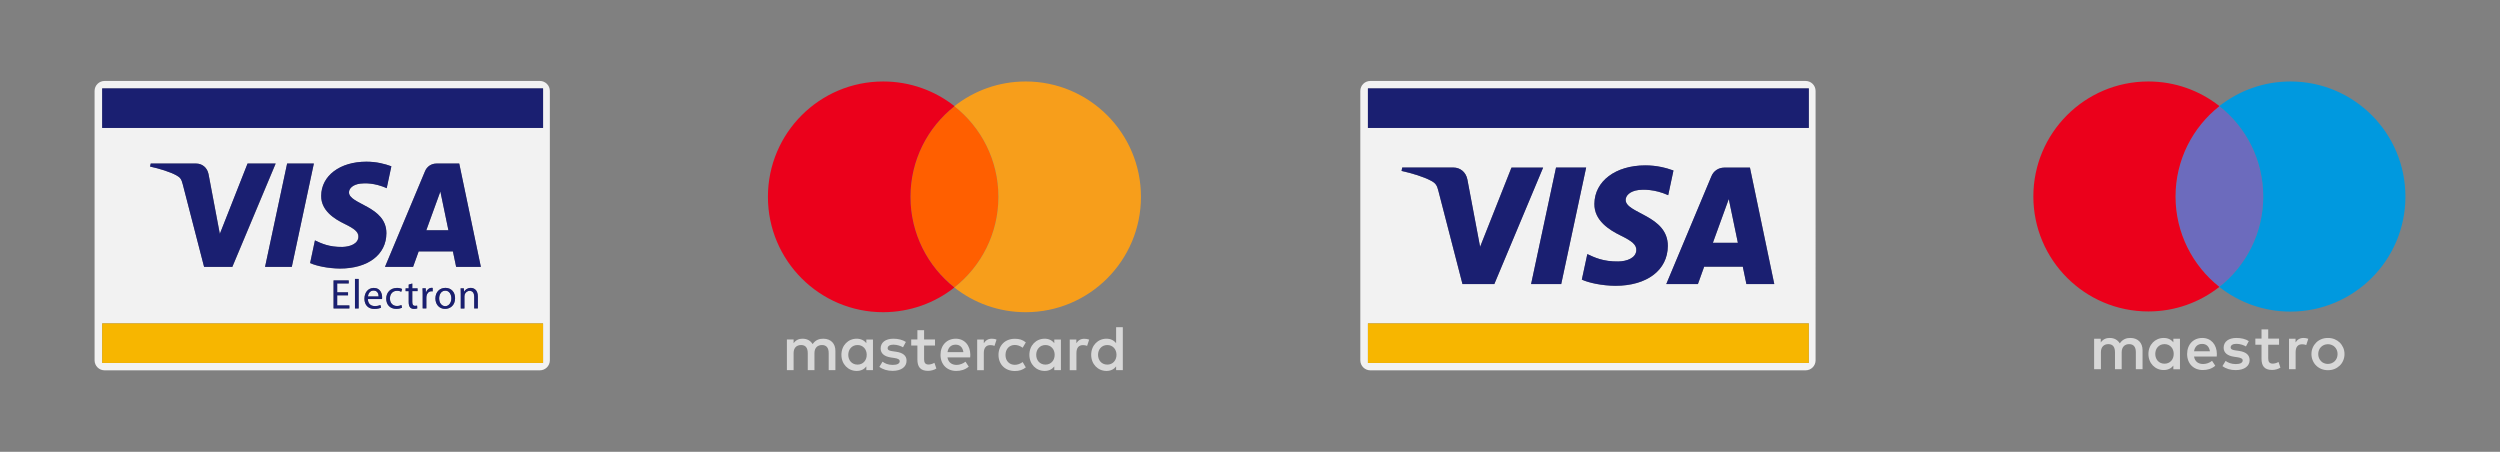 <?xml version="1.0" encoding="utf-8"?>
<!-- Generator: Adobe Illustrator 22.1.0, SVG Export Plug-In . SVG Version: 6.00 Build 0)  -->
<svg version="1.1" id="Layer_1" xmlns="http://www.w3.org/2000/svg" xmlns:xlink="http://www.w3.org/1999/xlink" x="0px" y="0px"
	 viewBox="0 0 332 60" style="enable-background:new 0 0 332 60;" xml:space="preserve">
<rect x="0" y="0" width="332" height="60" fill="#808080" stroke="none"/>
<style type="text/css">
	.st0{fill:none;}
	.st1{fill:#F2F2F2;}
	.st2{fill:#F7B600;}
	.st3{fill:#1A1F71;}
	.st4{fill:#D8D8D8;}
	.st5{fill:#FF5F00;}
	.st6{fill:#EB001B;}
	.st7{fill:#F79E1B;}
	.st8{fill:#6C6BBD;}
	.st9{fill:#0099DF;}
</style>
<g>
	<path class="st0" d="M292.45,45.67c-0.63,0-0.98,0.4-1.08,0.98h2.1C293.39,46.02,293.02,45.67,292.45,45.67z"/>
	<path class="st0" d="M113.88,45.81c-0.77,0-1.23,0.59-1.23,1.3c0,0.71,0.47,1.3,1.23,1.3c0.73,0,1.22-0.56,1.22-1.3
		S114.61,45.81,113.88,45.81z"/>
	<path class="st0" d="M126.91,45.77c-0.63,0-0.99,0.4-1.08,0.99h2.11C127.84,46.13,127.48,45.77,126.91,45.77z"/>
	<path class="st0" d="M138.84,45.81c-0.77,0-1.23,0.59-1.23,1.3c0,0.71,0.47,1.3,1.23,1.3c0.73,0,1.22-0.56,1.22-1.3
		S139.57,45.81,138.84,45.81z"/>
	<path class="st0" d="M287.45,45.71c-0.76,0-1.23,0.59-1.23,1.3c0,0.71,0.47,1.3,1.23,1.3c0.73,0,1.22-0.56,1.22-1.3
		C288.67,46.27,288.18,45.71,287.45,45.71z"/>
	<path class="st0" d="M310.06,46.08c-0.11-0.11-0.25-0.2-0.41-0.27c-0.16-0.06-0.32-0.1-0.51-0.1c-0.18,0-0.35,0.03-0.51,0.1
		c-0.16,0.06-0.29,0.15-0.4,0.27c-0.11,0.11-0.2,0.25-0.27,0.41c-0.07,0.16-0.1,0.34-0.1,0.53c0,0.19,0.03,0.37,0.1,0.53
		c0.07,0.16,0.15,0.3,0.27,0.41c0.11,0.11,0.25,0.2,0.4,0.27c0.16,0.06,0.32,0.1,0.51,0.1c0.18,0,0.35-0.03,0.51-0.1
		c0.16-0.06,0.29-0.15,0.41-0.27c0.12-0.11,0.2-0.25,0.27-0.41c0.07-0.16,0.1-0.34,0.1-0.53c0-0.19-0.03-0.37-0.1-0.53
		C310.26,46.33,310.17,46.19,310.06,46.08z"/>
	<path class="st0" d="M147.05,45.81c-0.77,0-1.23,0.59-1.23,1.3c0,0.71,0.47,1.3,1.23,1.3c0.73,0,1.22-0.56,1.22-1.3
		S147.78,45.81,147.05,45.81z"/>
	<polygon class="st1" points="56.61,30.58 59.55,30.58 58.48,25.43 	"/>
	<path class="st1" d="M59.14,38.6c-0.57,0-0.82,0.53-0.82,1.03c0,0.59,0.33,1.03,0.81,1.03c0.46,0,0.81-0.44,0.81-1.04
		C59.94,39.17,59.71,38.6,59.14,38.6z"/>
	<path class="st1" d="M49.6,38.58c-0.5,0-0.71,0.45-0.75,0.78h1.42C50.28,39.06,50.15,38.58,49.6,38.58z"/>
	<path class="st1" d="M71.69,10.75h-57.8c-0.73,0-1.33,0.59-1.33,1.33v35.77c0,0.73,0.59,1.33,1.33,1.33h57.8
		c0.73,0,1.33-0.59,1.33-1.33V12.08C73.02,11.34,72.42,10.75,71.69,10.75z M72.12,48.2H13.57v-5.25h58.55V48.2z M45.75,29.74
		c-1.34-0.66-3.13-1.76-3.11-3.73c0.02-2.67,2.49-4.53,6-4.53c1.37,0,2.47,0.3,3.32,0.61l-0.62,2.91c-1.59-0.73-2.99-0.68-3.5-0.61
		c-1.03,0.13-1.49,0.66-1.51,1.15c-0.03,1.62,4.99,1.82,4.97,5.44c-0.01,2.85-2.45,4.69-6.18,4.69c-1.58-0.02-3.12-0.35-3.95-0.73
		l0.64-3.01c0.83,0.38,1.86,0.9,3.64,0.87c1.02-0.02,2.11-0.42,2.12-1.34C47.6,30.85,47.14,30.41,45.75,29.74z M62.35,38.63
		c-0.31,0-0.56,0.23-0.65,0.5c-0.02,0.06-0.03,0.14-0.03,0.23v1.61h-0.49v-1.95c0-0.28-0.01-0.5-0.02-0.72h0.43l0.03,0.44h0.01
		c0.13-0.25,0.44-0.5,0.88-0.5c0.37,0,0.94,0.22,0.94,1.14v1.59h-0.49v-1.54C62.97,38.99,62.81,38.63,62.35,38.63z M60.57,35.44
		c0,0-0.43-2.05-0.43-2.05h-4.55l-0.74,2.05h-3.73l5.32-12.71c0.25-0.61,0.83-1.01,1.51-1.01h3.03l2.87,13.72H60.57z M60.44,39.6
		c0,0.99-0.69,1.42-1.33,1.42c-0.72,0-1.28-0.53-1.28-1.38c0-0.89,0.59-1.41,1.33-1.41C59.92,38.23,60.44,38.79,60.44,39.6z
		 M56.11,38.29h0.43l0.02,0.53h0.02c0.12-0.36,0.42-0.59,0.75-0.59c0.05,0,0.09,0.01,0.13,0.01v0.46c-0.05-0.01-0.1-0.01-0.17-0.01
		c-0.34,0-0.59,0.25-0.65,0.62c-0.01,0.07-0.02,0.15-0.02,0.23v1.43h-0.49v-1.84C56.13,38.81,56.12,38.54,56.11,38.29z M55.12,40.62
		c0.13,0,0.21-0.01,0.28-0.03l0.02,0.37c-0.09,0.03-0.24,0.07-0.43,0.07c-0.23,0-0.41-0.08-0.52-0.2c-0.13-0.15-0.19-0.39-0.19-0.7
		v-1.46h-0.41v-0.37h0.41v-0.5l0.48-0.14v0.64h0.7v0.37h-0.7v1.44C54.75,40.43,54.85,40.62,55.12,40.62z M52.71,40.63
		c0.28,0,0.46-0.07,0.6-0.13l0.08,0.36c-0.13,0.06-0.41,0.15-0.77,0.15c-0.81,0-1.33-0.55-1.33-1.36c0-0.82,0.56-1.42,1.44-1.42
		c0.29,0,0.54,0.07,0.67,0.14l-0.11,0.37c-0.12-0.06-0.3-0.13-0.56-0.13c-0.61,0-0.94,0.46-0.94,1.01
		C51.78,40.25,52.18,40.63,52.71,40.63z M49.77,40.64c0.35,0,0.56-0.06,0.74-0.14l0.09,0.35c-0.17,0.08-0.47,0.17-0.9,0.17
		c-0.82,0-1.31-0.55-1.31-1.35c0-0.81,0.47-1.44,1.25-1.44c0.88,0,1.1,0.76,1.1,1.25c0,0.1-0.01,0.17-0.02,0.23h-1.88
		C48.86,40.37,49.28,40.64,49.77,40.64z M47.63,37.04v3.92h-0.49v-3.92H47.63z M46.22,38.82v0.4h-1.44v1.34h1.61v0.4h-2.1v-3.72
		h2.02v0.4h-1.53v1.18H46.22z M38.75,35.44H35.2l2.93-13.72h3.55L38.75,35.44z M30.86,35.44h-3.75l-2.83-10.95
		c-0.17-0.67-0.32-0.92-0.84-1.2c-0.85-0.46-2.26-0.9-3.5-1.17l0.08-0.4h6.04c0.77,0,1.46,0.51,1.64,1.4l1.5,7.94l3.69-9.34h3.73
		L30.86,35.44z M72.12,16.99H13.57v-5.25h58.55V16.99z"/>
	<rect x="13.57" y="42.95" class="st2" width="58.55" height="5.25"/>
	<rect x="13.57" y="11.74" class="st3" width="58.55" height="5.25"/>
	<path class="st3" d="M60.99,21.72h-3.03c-0.68,0-1.26,0.4-1.51,1.01l-5.32,12.71h3.73l0.74-2.05h4.55c0,0,0.43,2.05,0.43,2.05h3.28
		L60.99,21.72z M56.61,30.58l1.87-5.15l1.07,5.15H56.61z"/>
	<polygon class="st3" points="35.2,35.44 38.75,35.44 41.68,21.72 38.13,21.72 	"/>
	<path class="st3" d="M29.19,31.06l-1.5-7.94c-0.18-0.89-0.87-1.4-1.64-1.4h-6.04l-0.08,0.4c1.24,0.27,2.65,0.7,3.5,1.17
		c0.52,0.28,0.67,0.53,0.84,1.2l2.83,10.95h3.75l5.75-13.72h-3.73L29.19,31.06z"/>
	<path class="st3" d="M45.47,32.79c-1.78,0.03-2.82-0.48-3.64-0.87l-0.64,3.01c0.83,0.38,2.36,0.71,3.95,0.73
		c3.73,0,6.17-1.84,6.18-4.69c0.01-3.62-5-3.82-4.97-5.44c0.01-0.49,0.48-1.02,1.51-1.15c0.51-0.07,1.91-0.12,3.5,0.61l0.62-2.91
		c-0.85-0.31-1.95-0.61-3.32-0.61c-3.51,0-5.98,1.86-6,4.53c-0.02,1.98,1.76,3.08,3.11,3.73c1.38,0.67,1.85,1.1,1.84,1.7
		C47.59,32.37,46.49,32.77,45.47,32.79z"/>
	<polygon class="st3" points="46.31,37.64 46.31,37.24 44.3,37.24 44.3,40.96 46.4,40.96 46.4,40.56 44.78,40.56 44.78,39.22 
		46.22,39.22 46.22,38.82 44.78,38.82 44.78,37.64 	"/>
	<rect x="47.14" y="37.04" class="st3" width="0.49" height="3.92"/>
	<path class="st3" d="M50.75,39.49c0-0.49-0.23-1.25-1.1-1.25c-0.78,0-1.25,0.63-1.25,1.44c0,0.81,0.49,1.35,1.31,1.35
		c0.43,0,0.72-0.09,0.9-0.17l-0.09-0.35c-0.18,0.08-0.39,0.14-0.74,0.14c-0.49,0-0.91-0.27-0.92-0.93h1.88
		C50.74,39.66,50.75,39.59,50.75,39.49z M48.86,39.37c0.04-0.34,0.25-0.78,0.75-0.78c0.55,0,0.68,0.48,0.67,0.78H48.86z"/>
	<path class="st3" d="M52.73,38.62c0.26,0,0.45,0.07,0.56,0.13l0.11-0.37c-0.13-0.07-0.39-0.14-0.67-0.14
		c-0.87,0-1.44,0.6-1.44,1.42c0,0.82,0.52,1.36,1.33,1.36c0.36,0,0.64-0.09,0.77-0.15l-0.08-0.36c-0.14,0.06-0.32,0.13-0.6,0.13
		c-0.53,0-0.93-0.38-0.93-1C51.78,39.08,52.11,38.62,52.73,38.62z"/>
	<path class="st3" d="M55.45,38.66v-0.37h-0.7v-0.64l-0.48,0.14v0.5h-0.41v0.37h0.41v1.46c0,0.31,0.06,0.55,0.19,0.7
		c0.12,0.13,0.3,0.2,0.52,0.2c0.19,0,0.34-0.03,0.43-0.07l-0.02-0.37c-0.07,0.02-0.15,0.03-0.28,0.03c-0.27,0-0.36-0.19-0.36-0.52
		v-1.44H55.45z"/>
	<path class="st3" d="M56.62,40.96v-1.43c0-0.08,0.01-0.16,0.02-0.23c0.07-0.36,0.31-0.62,0.65-0.62c0.07,0,0.12,0,0.17,0.01v-0.46
		c-0.04-0.01-0.08-0.01-0.13-0.01c-0.33,0-0.62,0.23-0.75,0.59h-0.02l-0.02-0.53h-0.43c0.02,0.25,0.02,0.52,0.02,0.83v1.84H56.62z"
		/>
	<path class="st3" d="M59.15,38.23c-0.73,0-1.33,0.52-1.33,1.41c0,0.84,0.56,1.38,1.28,1.38c0.64,0,1.33-0.43,1.33-1.42
		C60.44,38.79,59.92,38.23,59.15,38.23z M59.13,40.66c-0.47,0-0.81-0.44-0.81-1.03c0-0.5,0.25-1.03,0.82-1.03
		c0.57,0,0.8,0.57,0.8,1.02C59.94,40.22,59.59,40.66,59.13,40.66z"/>
	<path class="st3" d="M63.46,40.96v-1.59c0-0.92-0.57-1.14-0.94-1.14c-0.44,0-0.75,0.25-0.88,0.5h-0.01l-0.03-0.44h-0.43
		c0.02,0.22,0.02,0.44,0.02,0.72v1.95h0.49v-1.61c0-0.08,0.01-0.17,0.03-0.23c0.09-0.27,0.34-0.5,0.65-0.5
		c0.46,0,0.62,0.36,0.62,0.79v1.54H63.46z"/>
	<path class="st4" d="M123.31,48.41c-0.44,0-0.59-0.27-0.59-0.68v-1.84h1.45v-0.81h-1.45v-1.23h-0.89v1.23h-0.82v0.81h0.82v1.85
		c0,0.94,0.37,1.51,1.41,1.51c0.38,0,0.83-0.12,1.11-0.31l-0.26-0.76C123.83,48.33,123.54,48.41,123.31,48.41z"/>
	<path class="st4" d="M126.93,44.98c-1.19,0-2.03,0.87-2.03,2.14c0,1.29,0.87,2.14,2.08,2.14c0.61,0,1.17-0.15,1.67-0.57l-0.43-0.66
		c-0.34,0.27-0.78,0.43-1.18,0.43c-0.57,0-1.09-0.26-1.22-1h3.02c0.01-0.11,0.02-0.22,0.02-0.34
		C128.85,45.85,128.07,44.98,126.93,44.98z M125.83,46.76c0.09-0.59,0.45-0.99,1.08-0.99c0.57,0,0.94,0.36,1.03,0.99H125.83z"/>
	<path class="st4" d="M118.99,46.71l-0.42-0.06c-0.38-0.05-0.69-0.13-0.69-0.4c0-0.3,0.29-0.48,0.77-0.48c0.52,0,1.02,0.2,1.27,0.35
		l0.38-0.71c-0.43-0.28-1.01-0.43-1.66-0.43c-1.03,0-1.69,0.49-1.69,1.3c0,0.66,0.49,1.07,1.4,1.2l0.42,0.06
		c0.48,0.07,0.71,0.2,0.71,0.43c0,0.31-0.32,0.49-0.93,0.49c-0.61,0-1.05-0.2-1.35-0.43l-0.42,0.69c0.48,0.36,1.1,0.53,1.76,0.53
		c1.17,0,1.85-0.55,1.85-1.33C120.41,47.21,119.87,46.83,118.99,46.71z"/>
	<path class="st4" d="M131.72,44.98c-0.51,0-0.84,0.24-1.07,0.6v-0.49h-0.88v4.07h0.88v-2.28c0-0.67,0.29-1.05,0.87-1.05
		c0.18,0,0.37,0.03,0.55,0.1l0.27-0.83C132.15,45.01,131.89,44.98,131.72,44.98L131.72,44.98z"/>
	<path class="st4" d="M115.05,45.58c-0.28-0.37-0.71-0.6-1.28-0.6c-1.14,0-2.03,0.89-2.03,2.14c0,1.24,0.89,2.14,2.03,2.14
		c0.58,0,1-0.23,1.28-0.6v0.49h0.88v-2.03v-2.03h-0.88V45.58z M113.88,48.42c-0.77,0-1.23-0.59-1.23-1.3c0-0.71,0.47-1.3,1.23-1.3
		c0.73,0,1.22,0.56,1.22,1.3S114.61,48.42,113.88,48.42z"/>
	<path class="st4" d="M109.35,44.98c-0.52-0.01-1.05,0.15-1.43,0.72c-0.28-0.45-0.72-0.72-1.34-0.72c-0.43,0-0.86,0.13-1.19,0.6
		v-0.5h-0.89v4.07h0.89v-2.25c0-0.71,0.39-1.08,1-1.08c0.59,0,0.88,0.38,0.88,1.07v2.26h0.89v-2.25c0-0.71,0.41-1.08,1-1.08
		c0.6,0,0.89,0.38,0.89,1.07v2.26h0.89V46.6C110.95,45.63,110.34,44.99,109.35,44.98z"/>
	<path class="st4" d="M134.75,45.81c0.38,0,0.73,0.13,1.06,0.37l0.42-0.71c-0.44-0.35-0.85-0.48-1.46-0.48
		c-1.31,0-2.17,0.9-2.17,2.14s0.86,2.14,2.17,2.14c0.61,0,1.02-0.14,1.46-0.48l-0.42-0.71c-0.33,0.24-0.68,0.37-1.06,0.37
		c-0.71-0.01-1.22-0.52-1.22-1.3C133.53,46.33,134.05,45.82,134.75,45.81z"/>
	<path class="st4" d="M142.94,45.58v-0.49h-0.88v4.07h0.89v-2.28c0-0.67,0.29-1.05,0.87-1.05c0.18,0,0.37,0.03,0.55,0.1l0.27-0.83
		c-0.2-0.08-0.45-0.11-0.63-0.11C143.5,44.98,143.17,45.22,142.94,45.58z"/>
	<path class="st4" d="M148.22,45.58c-0.28-0.37-0.71-0.6-1.28-0.6c-1.14,0-2.03,0.89-2.03,2.14c0,1.24,0.89,2.14,2.03,2.14
		c0.58,0,1-0.23,1.28-0.6v0.49h0.89v-2.03v-3.67h-0.89V45.58z M147.05,48.42c-0.77,0-1.23-0.59-1.23-1.3c0-0.71,0.47-1.3,1.23-1.3
		c0.73,0,1.22,0.56,1.22,1.3S147.78,48.42,147.05,48.42z"/>
	<path class="st4" d="M140.01,45.58c-0.28-0.37-0.71-0.6-1.28-0.6c-1.14,0-2.03,0.89-2.03,2.14c0,1.24,0.89,2.14,2.03,2.14
		c0.58,0,1-0.23,1.28-0.6v0.49h0.88v-2.03v-2.03h-0.88V45.58z M138.84,48.42c-0.77,0-1.23-0.59-1.23-1.3c0-0.71,0.47-1.3,1.23-1.3
		c0.73,0,1.22,0.56,1.22,1.3S139.57,48.42,138.84,48.42z"/>
	<path class="st5" d="M120.91,26.14c0,4.88,2.28,9.23,5.84,12.03c3.56-2.8,5.84-7.15,5.84-12.03s-2.28-9.23-5.84-12.03
		C123.19,16.91,120.91,21.26,120.91,26.14z"/>
	<path class="st6" d="M126.74,38.18C126.75,38.18,126.75,38.17,126.74,38.18c-3.55-2.81-5.83-7.16-5.83-12.04s2.28-9.23,5.84-12.03
		c0,0,0,0-0.01-0.01c0,0,0,0,0.01-0.01c-2.6-2.05-5.89-3.27-9.46-3.27c-8.46,0-15.31,6.86-15.31,15.32s6.86,15.32,15.31,15.32
		C120.86,41.45,124.15,40.23,126.74,38.18C126.75,38.18,126.75,38.18,126.74,38.18z"/>
	<path class="st7" d="M136.21,10.82c-3.57,0-6.85,1.22-9.46,3.27c0,0,0,0-0.01,0.01c0,0,0,0,0.01,0.01
		c3.56,2.8,5.84,7.15,5.84,12.03s-2.28,9.23-5.84,12.03c0,0,0,0-0.01,0.01c0,0,0,0,0.01,0.01c2.6,2.05,5.89,3.27,9.46,3.27
		c8.46,0,15.31-6.86,15.31-15.32S144.67,10.82,136.21,10.82z"/>
	<path class="st8" d="M288.92,26.09c0,4.87,2.28,9.2,5.82,12c3.55-2.8,5.82-7.13,5.82-12c0-4.87-2.28-9.2-5.82-12
		C291.19,16.89,288.92,21.22,288.92,26.09z"/>
	<path class="st6" d="M294.73,38.1C294.74,38.09,294.74,38.09,294.73,38.1c-3.54-2.8-5.82-7.14-5.82-12c0-4.87,2.28-9.2,5.82-12
		c0,0,0,0-0.01-0.01c0,0,0,0,0.01-0.01c-2.6-2.04-5.87-3.26-9.43-3.26c-8.43,0-15.27,6.84-15.27,15.27
		c0,8.43,6.84,15.27,15.27,15.27C288.87,41.36,292.14,40.14,294.73,38.1C294.74,38.1,294.74,38.1,294.73,38.1z"/>
	<path class="st9" d="M304.17,10.82c-3.56,0-6.83,1.22-9.43,3.26c0,0,0,0-0.01,0.01c0,0,0,0,0.01,0.01c3.55,2.8,5.82,7.13,5.82,12
		c0,4.87-2.28,9.2-5.82,12c0,0,0,0-0.01,0.01c0,0,0,0,0.01,0.01c2.6,2.04,5.87,3.26,9.43,3.26c8.43,0,15.27-6.84,15.27-15.27
		C319.44,17.66,312.6,10.82,304.17,10.82z"/>
	<path class="st4" d="M301.81,48.29c-0.44,0-0.59-0.27-0.59-0.68v-1.83h1.44v-0.81h-1.44v-1.23h-0.89v1.23h-0.82v0.81h0.82v1.85
		c0,0.94,0.36,1.5,1.41,1.5c0.38,0,0.82-0.12,1.1-0.31l-0.25-0.75C302.32,48.22,302.04,48.29,301.81,48.29z"/>
	<path class="st4" d="M297.34,46.6l-0.42-0.06c-0.38-0.05-0.69-0.13-0.69-0.4c0-0.3,0.29-0.48,0.77-0.48c0.52,0,1.02,0.2,1.26,0.35
		l0.38-0.71c-0.42-0.28-1.01-0.42-1.65-0.42c-1.03,0-1.69,0.49-1.69,1.3c0,0.66,0.49,1.07,1.4,1.2l0.42,0.06
		c0.48,0.07,0.71,0.2,0.71,0.42c0,0.31-0.32,0.49-0.92,0.49c-0.61,0-1.05-0.2-1.35-0.42l-0.42,0.69c0.48,0.36,1.09,0.53,1.76,0.53
		c1.17,0,1.85-0.55,1.85-1.32C298.75,47.1,298.22,46.73,297.34,46.6z"/>
	<path class="st4" d="M288.62,45.47c-0.28-0.37-0.7-0.59-1.28-0.59c-1.14,0-2.03,0.89-2.03,2.13c0,1.24,0.89,2.13,2.03,2.13
		c0.58,0,1-0.23,1.28-0.59v0.49h0.88v-2.03v-2.03h-0.88V45.47z M287.45,48.3c-0.76,0-1.23-0.58-1.23-1.3c0-0.71,0.47-1.3,1.23-1.3
		c0.73,0,1.22,0.56,1.22,1.3C288.67,47.74,288.18,48.3,287.45,48.3z"/>
	<path class="st4" d="M304.85,45.47v-0.49h-0.87v4.05h0.88v-2.27c0-0.67,0.29-1.04,0.86-1.04c0.18,0,0.36,0.03,0.55,0.1l0.27-0.83
		c-0.2-0.08-0.45-0.11-0.63-0.11C305.41,44.88,305.08,45.11,304.85,45.47z"/>
	<path class="st4" d="M310.72,45.49c-0.2-0.19-0.43-0.34-0.7-0.45c-0.27-0.11-0.56-0.16-0.87-0.16s-0.61,0.05-0.87,0.16
		c-0.27,0.11-0.5,0.26-0.69,0.45c-0.19,0.19-0.35,0.42-0.46,0.68c-0.11,0.26-0.17,0.54-0.17,0.85c0,0.31,0.06,0.59,0.17,0.85
		c0.11,0.26,0.26,0.49,0.46,0.68c0.19,0.19,0.42,0.34,0.69,0.45c0.27,0.11,0.56,0.16,0.87,0.16s0.61-0.05,0.87-0.16
		c0.27-0.11,0.5-0.26,0.7-0.45c0.2-0.19,0.35-0.42,0.46-0.68c0.11-0.26,0.17-0.54,0.17-0.85c0-0.31-0.06-0.59-0.17-0.85
		C311.06,45.91,310.91,45.68,310.72,45.49z M310.33,47.55c-0.07,0.16-0.16,0.3-0.27,0.41c-0.11,0.11-0.25,0.2-0.41,0.27
		c-0.16,0.06-0.32,0.1-0.51,0.1c-0.18,0-0.35-0.03-0.51-0.1c-0.16-0.06-0.29-0.15-0.4-0.27c-0.11-0.11-0.2-0.25-0.27-0.41
		c-0.07-0.16-0.1-0.34-0.1-0.53c0-0.19,0.03-0.37,0.1-0.53c0.07-0.16,0.15-0.3,0.27-0.41c0.11-0.11,0.25-0.2,0.4-0.27
		c0.16-0.06,0.32-0.1,0.51-0.1c0.18,0,0.35,0.03,0.51,0.1c0.16,0.06,0.29,0.15,0.41,0.27c0.12,0.11,0.2,0.25,0.27,0.41
		c0.07,0.16,0.1,0.34,0.1,0.53C310.43,47.21,310.39,47.39,310.33,47.55z"/>
	<path class="st4" d="M292.47,44.88c-1.19,0-2.02,0.86-2.02,2.13c0,1.29,0.86,2.13,2.08,2.13c0.61,0,1.17-0.15,1.66-0.57l-0.43-0.65
		c-0.34,0.27-0.77,0.42-1.18,0.42c-0.57,0-1.09-0.26-1.21-0.99h3.01c0.01-0.11,0.02-0.22,0.02-0.34
		C294.39,45.74,293.61,44.88,292.47,44.88z M291.37,46.65c0.09-0.59,0.45-0.98,1.08-0.98c0.57,0,0.93,0.36,1.03,0.98H291.37z"/>
	<path class="st4" d="M282.94,44.88c-0.52-0.01-1.05,0.15-1.43,0.72c-0.28-0.45-0.72-0.72-1.34-0.72c-0.43,0-0.86,0.13-1.19,0.6
		v-0.5h-0.88v4.05H279v-2.25c0-0.7,0.39-1.08,0.99-1.08c0.59,0,0.88,0.38,0.88,1.07v2.26h0.89v-2.25c0-0.7,0.41-1.08,0.99-1.08
		c0.6,0,0.89,0.38,0.89,1.07v2.26h0.89v-2.54C284.53,45.53,283.92,44.89,282.94,44.88z"/>
	<path class="st1" d="M239.78,10.75h-57.8c-0.73,0-1.33,0.59-1.33,1.33v35.77c0,0.73,0.59,1.33,1.33,1.33h57.8
		c0.73,0,1.33-0.59,1.33-1.33V12.08C241.11,11.34,240.51,10.75,239.78,10.75z M240.21,48.2h-58.55v-5.25h58.55V48.2z M215.23,31.29
		c-1.51-0.74-3.53-1.98-3.5-4.21c0.02-3.01,2.8-5.11,6.76-5.11c1.54,0,2.78,0.34,3.74,0.68l-0.7,3.28
		c-1.79-0.83-3.37-0.77-3.95-0.69c-1.16,0.15-1.68,0.74-1.7,1.3c-0.04,1.82,5.62,2.05,5.6,6.13c-0.01,3.21-2.76,5.29-6.97,5.29
		c-1.79-0.02-3.51-0.39-4.45-0.82l0.73-3.39c0.93,0.43,2.1,1.01,4.11,0.98c1.15-0.02,2.38-0.48,2.39-1.51
		C217.31,32.53,216.79,32.05,215.23,31.29z M227.29,23.39c0.29-0.69,0.93-1.13,1.7-1.13h3.41l3.23,15.46h-3.7l-0.48-2.31h-5.13
		l-0.83,2.31h-4.2L227.29,23.39z M207.33,37.72h-4l3.31-15.46h4L207.33,37.72z M198.44,37.72h-4.23l-3.19-12.34
		c-0.19-0.76-0.36-1.04-0.95-1.36c-0.96-0.52-2.55-1.01-3.95-1.32l0.09-0.45h6.81c0.87,0,1.65,0.58,1.84,1.58l1.69,8.95l4.16-10.52
		h4.2L198.44,37.72z M240.21,16.99h-58.55v-5.25h58.55V16.99z"/>
	<polygon class="st1" points="229.58,26.43 227.47,32.24 230.79,32.24 	"/>
	<rect x="181.66" y="42.95" class="st2" width="58.55" height="5.25"/>
	<rect x="181.66" y="11.74" class="st3" width="58.55" height="5.25"/>
	<path class="st3" d="M214.91,34.72c-2.01,0.03-3.18-0.54-4.11-0.98l-0.73,3.39c0.94,0.43,2.66,0.8,4.45,0.82
		c4.2,0,6.95-2.08,6.97-5.29c0.02-4.08-5.64-4.31-5.6-6.13c0.01-0.55,0.54-1.14,1.7-1.3c0.57-0.07,2.15-0.13,3.95,0.69l0.7-3.28
		c-0.96-0.35-2.2-0.68-3.74-0.68c-3.95,0-6.74,2.1-6.76,5.11c-0.03,2.23,1.99,3.47,3.5,4.21c1.56,0.76,2.08,1.24,2.07,1.92
		C217.29,34.25,216.06,34.71,214.91,34.72z"/>
	<path class="st3" d="M225.48,37.72l0.83-2.31h5.13l0.48,2.31h3.7l-3.23-15.46h-3.41c-0.77,0-1.42,0.45-1.7,1.13l-6,14.33H225.48z
		 M229.58,26.43l1.21,5.81h-3.32L229.58,26.43z"/>
	<polygon class="st3" points="203.33,37.72 207.33,37.72 210.64,22.25 206.64,22.25 	"/>
	<path class="st3" d="M196.56,32.78l-1.69-8.95c-0.2-1-0.98-1.58-1.84-1.58h-6.81l-0.09,0.45c1.4,0.3,2.98,0.79,3.95,1.32
		c0.59,0.32,0.76,0.6,0.95,1.36l3.19,12.34h4.23l6.48-15.46h-4.2L196.56,32.78z"/>
</g>
</svg>
